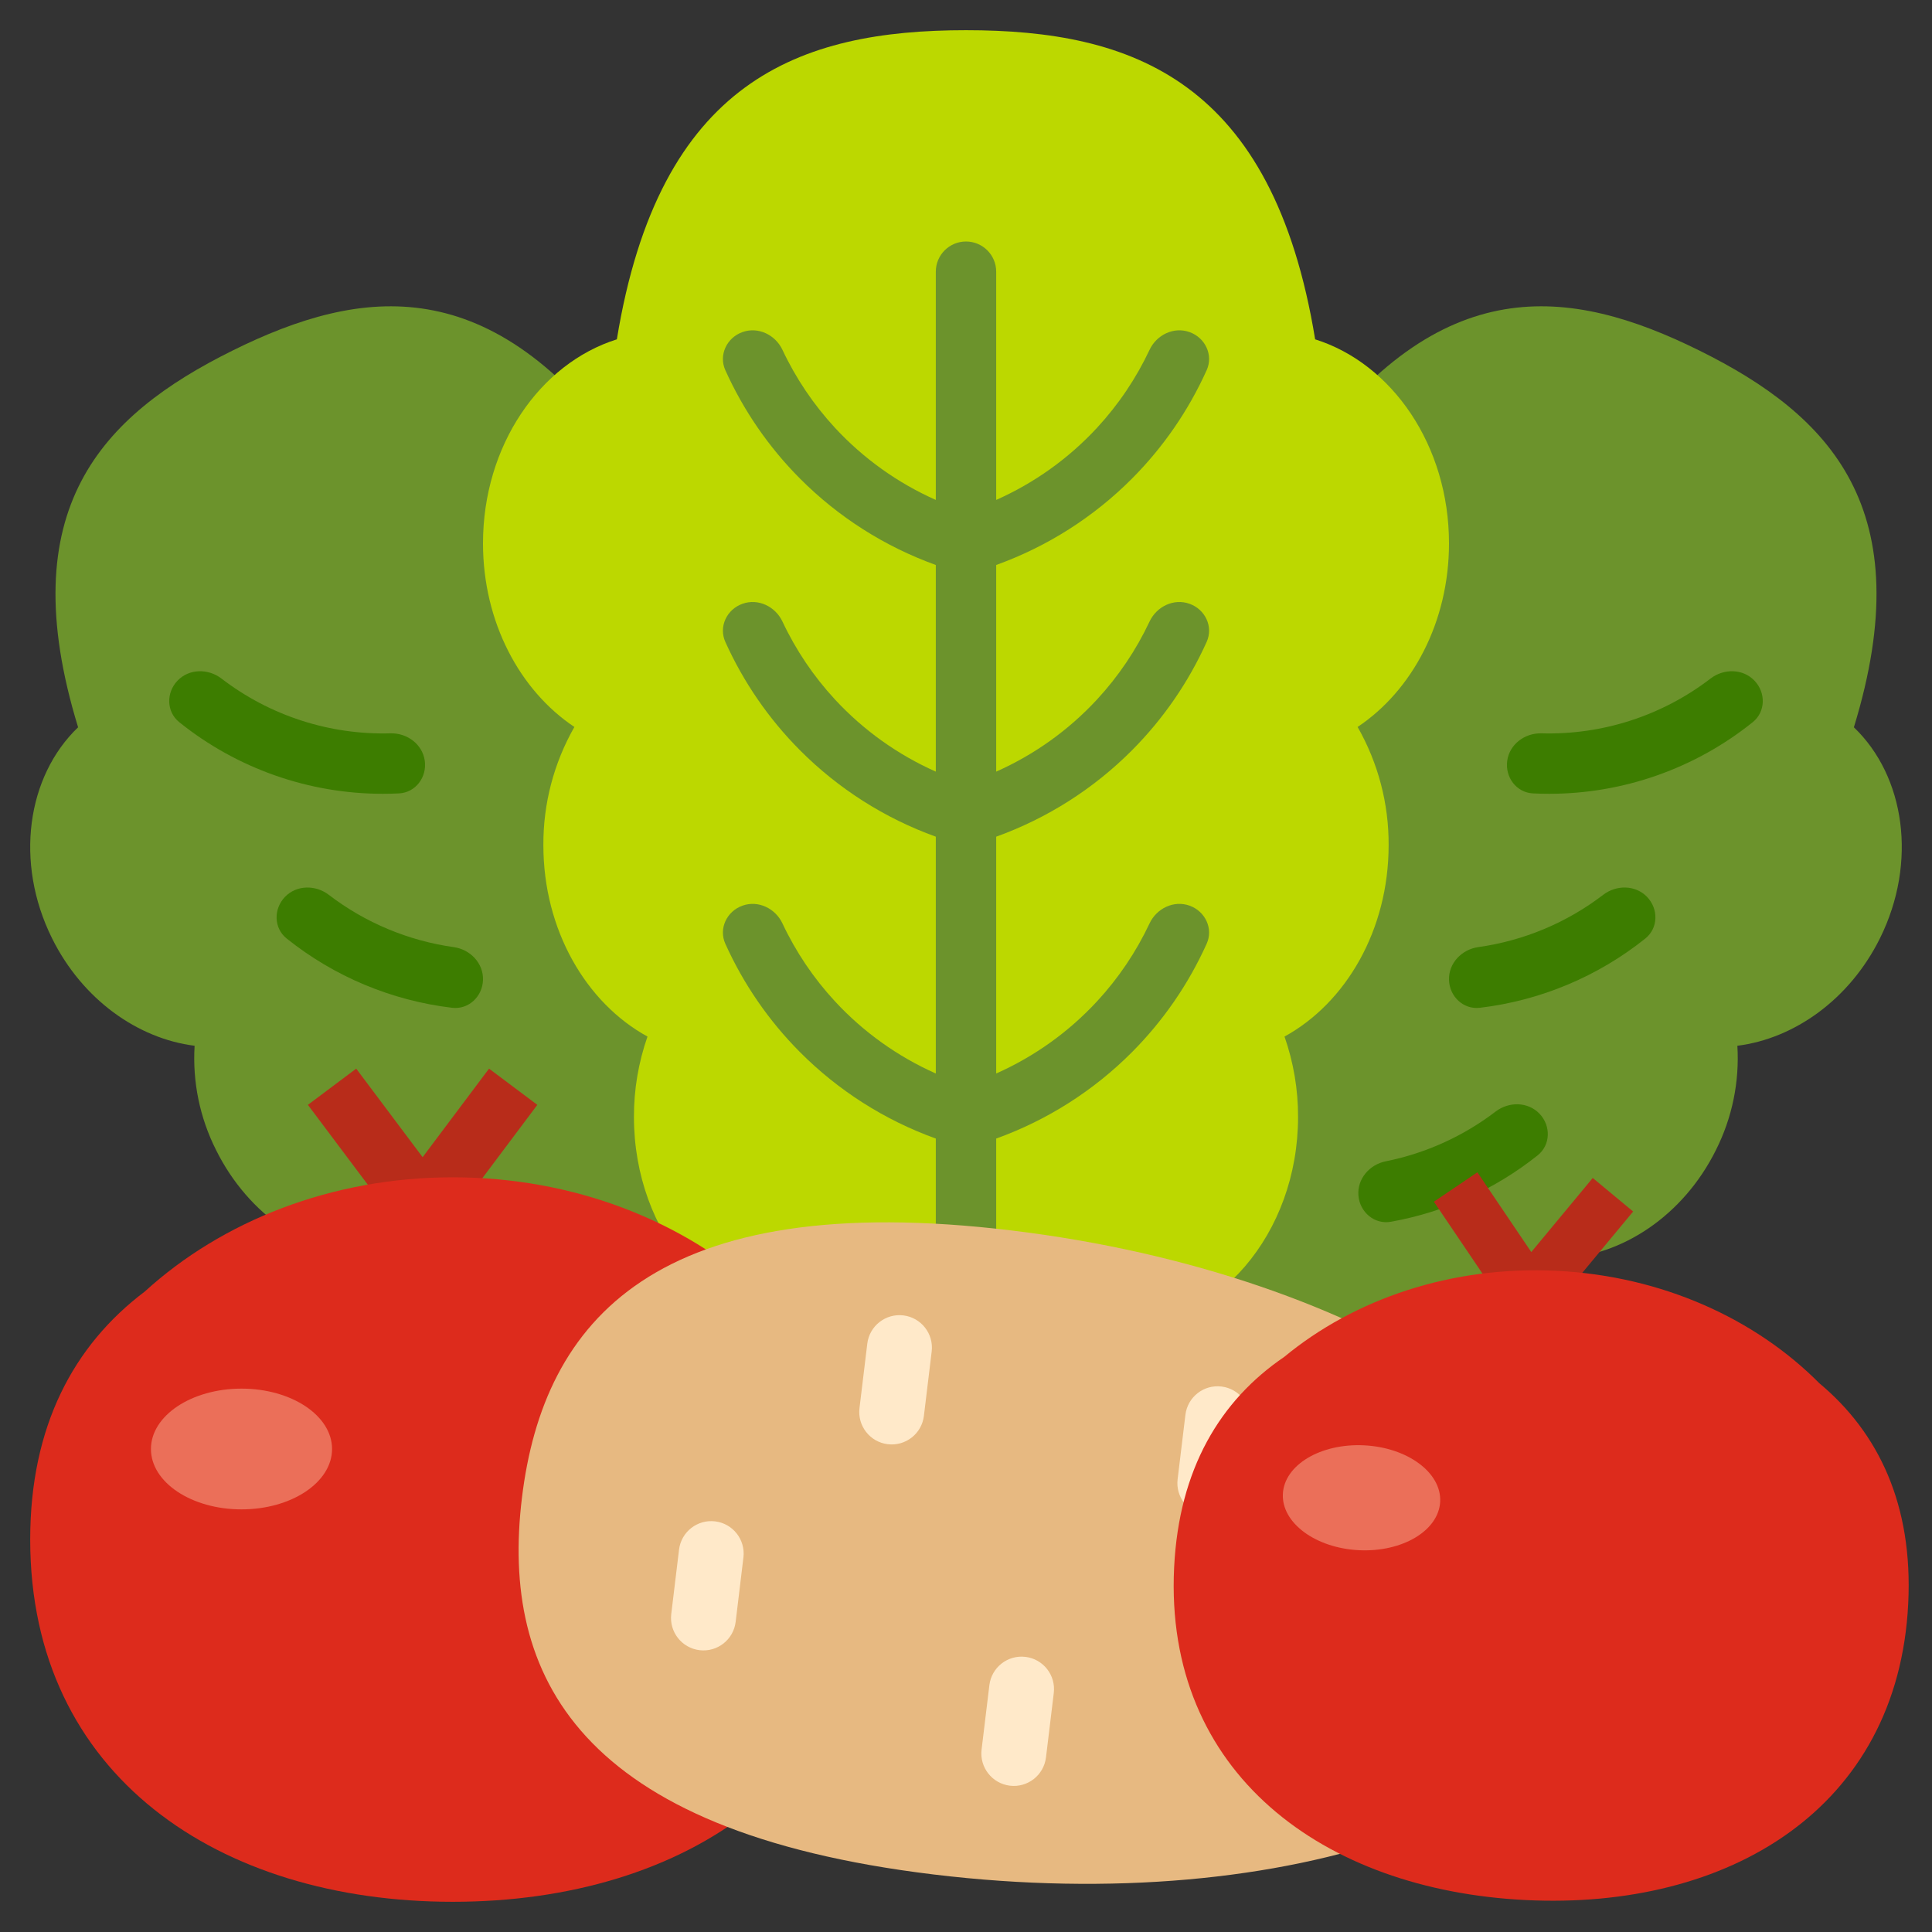 <?xml version="1.0" encoding="UTF-8"?> <svg xmlns="http://www.w3.org/2000/svg" width="92" height="92" viewBox="0 0 92 92" fill="none"><rect x="0" y="0" width="92" height="92" fill="#333333" stroke="none"/> <g clip-path="url(#clip0_90_1300)"> <path d="M38.534 26.791C36.737 23.17 33.107 21.173 29.782 21.702C23.431 12.874 17.276 13.617 11.061 16.7C4.847 19.784 0.532 24.235 3.719 34.633C1.287 36.96 0.681 41.059 2.478 44.681C3.924 47.596 6.56 49.459 9.267 49.798C9.162 51.513 9.514 53.225 10.287 54.76C11.843 57.897 14.776 59.816 17.694 59.929C17.832 61.054 18.161 62.147 18.667 63.161C20.815 67.49 25.582 69.497 29.316 67.645L29.388 67.609C32.135 68.885 34.634 69.193 36.617 68.21C38.599 67.226 39.865 65.049 40.511 62.09C40.535 62.079 40.56 62.067 40.583 62.054C44.317 60.202 45.602 55.191 43.455 50.862C42.953 49.846 42.282 48.922 41.469 48.132C43.145 45.74 43.392 42.245 41.835 39.107C41.08 37.564 39.93 36.248 38.501 35.294C39.869 32.933 39.98 29.708 38.534 26.791Z" fill="#6C932C"></path> <path d="M18.235 37.8C14.694 37.801 11.275 36.59 8.537 34.39C7.919 33.894 7.907 32.98 8.456 32.41C9.008 31.836 9.915 31.828 10.546 32.312C11.687 33.188 12.97 33.864 14.345 34.31C15.719 34.756 17.157 34.961 18.594 34.921C19.388 34.899 20.117 35.439 20.227 36.225C20.337 37.011 19.789 37.743 18.997 37.781C18.744 37.794 18.49 37.8 18.235 37.8ZM23 46.658C22.979 47.451 22.317 48.083 21.53 47.99C18.648 47.647 15.918 46.505 13.652 44.692C13.032 44.197 13.019 43.282 13.569 42.71C14.12 42.137 15.026 42.128 15.657 42.611C17.392 43.939 19.442 44.797 21.606 45.101C22.392 45.211 23.021 45.864 23 46.658Z" fill="#3D7D00"></path> <path d="M53.466 26.791C55.263 23.17 58.893 21.173 62.217 21.701C68.569 12.873 74.723 13.617 80.938 16.7C87.153 19.783 91.468 24.234 88.28 34.633C90.712 36.96 91.318 41.059 89.522 44.681C88.075 47.596 85.439 49.459 82.732 49.798C82.837 51.513 82.485 53.225 81.713 54.76C80.156 57.897 77.223 59.816 74.305 59.929C74.167 61.054 73.838 62.147 73.332 63.161C71.184 67.49 66.417 69.497 62.683 67.645L62.611 67.609C59.864 68.885 57.365 69.193 55.383 68.21C53.4 67.226 52.134 65.049 51.488 62.09C51.464 62.079 51.44 62.067 51.416 62.054C47.682 60.202 46.397 55.19 48.545 50.862C49.046 49.846 49.717 48.922 50.53 48.132C48.855 45.74 48.607 42.245 50.164 39.107C50.919 37.564 52.069 36.248 53.499 35.294C52.131 32.933 52.02 29.708 53.466 26.791Z" fill="#6C932C"></path> <path d="M73.765 37.8C73.51 37.8 73.256 37.794 73.002 37.781C72.211 37.743 71.663 37.011 71.773 36.225C71.883 35.439 72.612 34.899 73.406 34.921C74.843 34.961 76.281 34.756 77.656 34.31C79.029 33.864 80.314 33.188 81.454 32.312C82.085 31.828 82.993 31.836 83.544 32.41C84.093 32.98 84.081 33.894 83.463 34.39C80.725 36.59 77.305 37.801 73.765 37.8ZM70.471 47.99C69.683 48.083 69.021 47.451 69 46.657C68.979 45.863 69.608 45.211 70.394 45.1C72.559 44.797 74.608 43.939 76.343 42.61C76.974 42.127 77.88 42.137 78.431 42.709C78.981 43.281 78.968 44.196 78.348 44.692C76.082 46.504 73.352 47.647 70.471 47.99ZM66.234 58.179C65.453 58.319 64.754 57.725 64.687 56.933C64.621 56.143 65.21 55.456 65.988 55.3C67.889 54.919 69.68 54.108 71.221 52.93C71.852 52.449 72.757 52.459 73.307 53.031C73.858 53.603 73.844 54.52 73.222 55.016C71.192 56.634 68.79 57.721 66.234 58.179Z" fill="#3D7D00"></path> <path d="M69 25.875C69 21.226 66.298 17.313 62.626 16.159C60.607 3.818 53.928 1.438 46 1.438C38.072 1.438 31.393 3.818 29.374 16.159C25.702 17.313 23 21.226 23 25.875C23 29.618 24.752 32.884 27.352 34.617C26.373 36.333 25.863 38.275 25.875 40.25C25.875 44.278 27.903 47.753 30.833 49.36C30.403 50.59 30.184 51.884 30.188 53.188C30.188 58.745 34.049 63.25 38.812 63.25H38.905C41.069 65.968 43.471 67.562 46 67.562C48.529 67.562 50.931 65.967 53.095 63.25H53.188C57.951 63.25 61.812 58.745 61.812 53.188C61.816 51.884 61.597 50.59 61.167 49.36C64.097 47.753 66.125 44.278 66.125 40.25C66.137 38.275 65.627 36.333 64.648 34.617C67.248 32.884 69 29.618 69 25.875Z" fill="#BCD800"></path> <path d="M57.461 30.565C57.786 29.842 57.392 29.019 56.646 28.752C55.897 28.483 55.079 28.878 54.74 29.598C54.102 30.955 53.258 32.208 52.236 33.312C50.886 34.77 49.253 35.937 47.438 36.744V26.904C49.872 26.027 52.082 24.621 53.908 22.787C55.396 21.292 56.598 19.543 57.461 17.627C57.786 16.905 57.392 16.081 56.646 15.814C55.897 15.546 55.079 15.94 54.74 16.66C54.102 18.017 53.258 19.27 52.236 20.375C50.886 21.832 49.253 23 47.438 23.806V12.938C47.438 12.144 46.794 11.5 46 11.5C45.206 11.5 44.562 12.144 44.562 12.938V23.806C42.747 23 41.114 21.832 39.764 20.375C38.742 19.27 37.898 18.017 37.26 16.66C36.921 15.94 36.103 15.546 35.354 15.814C34.608 16.081 34.214 16.905 34.539 17.627C35.402 19.543 36.604 21.292 38.092 22.787C39.918 24.621 42.128 26.027 44.562 26.904V36.744C42.747 35.937 41.114 34.77 39.764 33.312C38.742 32.208 37.898 30.955 37.26 29.598C36.921 28.878 36.103 28.483 35.354 28.752C34.608 29.019 34.214 29.842 34.539 30.565C35.402 32.481 36.604 34.229 38.092 35.724C39.918 37.558 42.128 38.965 44.562 39.842V51.119C42.747 50.312 41.114 49.145 39.764 47.687C38.742 46.583 37.898 45.33 37.26 43.973C36.921 43.253 36.103 42.858 35.354 43.127C34.608 43.394 34.214 44.217 34.539 44.94C35.402 46.856 36.604 48.604 38.092 50.099C39.918 51.933 42.128 53.34 44.562 54.217V63.25C44.562 64.044 45.206 64.688 46 64.688C46.794 64.688 47.438 64.044 47.438 63.25V54.217C49.872 53.34 52.082 51.933 53.908 50.099C55.396 48.604 56.598 46.855 57.461 44.939C57.786 44.217 57.392 43.394 56.646 43.126C55.897 42.858 55.079 43.253 54.74 43.973C54.102 45.33 53.258 46.583 52.236 47.687C50.886 49.145 49.253 50.312 47.438 51.119V39.842C49.872 38.965 52.082 37.558 53.908 35.724C55.396 34.229 56.598 32.481 57.461 30.565Z" fill="#6C932C"></path> <path d="M20.125 58.937C19.902 58.937 19.682 58.886 19.482 58.786C19.282 58.686 19.109 58.541 18.975 58.362L14.662 52.612L16.962 50.888L20.125 55.104L23.288 50.888L25.587 52.612L21.275 58.362C21.141 58.541 20.968 58.686 20.768 58.786C20.568 58.886 20.348 58.937 20.125 58.937Z" fill="#B82C1A"></path> <path fill-rule="evenodd" clip-rule="evenodd" d="M1.438 73.312C1.438 84.572 10.448 90.562 21.562 90.562C32.677 90.562 41.688 84.572 41.688 73.312C41.688 67.912 39.615 64.055 36.231 61.502C32.56 58.154 27.346 56.062 21.562 56.062C15.779 56.062 10.565 58.154 6.894 61.502C3.51 64.055 1.438 67.912 1.438 73.312Z" fill="#DD2B1C"></path> <path d="M11.5 71.875C13.882 71.875 15.812 70.588 15.812 69C15.812 67.412 13.882 66.125 11.5 66.125C9.118 66.125 7.188 67.412 7.188 69C7.188 70.588 9.118 71.875 11.5 71.875Z" fill="#EB6F59"></path> <path d="M24.853 71.334C23.829 79.803 27.53 87.216 44.468 89.262C61.406 91.309 75.966 86.103 76.989 77.634C78.013 69.165 65.112 60.641 48.174 58.594C31.236 56.547 25.876 62.865 24.853 71.334Z" fill="#E7B981"></path> <path d="M35.031 77.231C34.929 78.078 34.159 78.682 33.312 78.58C32.465 78.477 31.862 77.708 31.964 76.861L32.335 73.794C32.437 72.947 33.206 72.344 34.053 72.446C34.9 72.548 35.504 73.318 35.401 74.165L35.031 77.231ZM43.995 67.424C43.893 68.271 43.123 68.874 42.276 68.772C41.429 68.67 40.826 67.9 40.928 67.053L41.299 63.987C41.401 63.14 42.171 62.536 43.017 62.638C43.864 62.741 44.468 63.51 44.366 64.357L43.995 67.424ZM49.809 83.685C49.707 84.531 48.938 85.135 48.091 85.033C47.244 84.93 46.64 84.161 46.742 83.314L47.113 80.247C47.215 79.4 47.985 78.797 48.832 78.899C49.679 79.001 50.282 79.771 50.18 80.618L49.809 83.685ZM59.144 70.81C59.042 71.657 58.272 72.261 57.425 72.158C56.578 72.056 55.975 71.287 56.077 70.44L56.448 67.373C56.55 66.526 57.319 65.922 58.166 66.025C59.013 66.127 59.617 66.897 59.515 67.743L59.144 70.81ZM65.699 80.937C65.597 81.784 64.828 82.388 63.981 82.285C63.134 82.183 62.53 81.413 62.633 80.567L63.003 77.5C63.105 76.653 63.875 76.049 64.722 76.152C65.569 76.254 66.172 77.023 66.07 77.87L65.699 80.937Z" fill="#FFE9C9"></path> <path d="M72.755 62.951C72.561 62.941 72.372 62.887 72.203 62.792C72.034 62.697 71.889 62.563 71.78 62.402L68.28 57.224L70.352 55.824L72.918 59.622L75.845 56.094L77.769 57.691L73.778 62.501C73.654 62.65 73.497 62.768 73.32 62.847C73.142 62.925 72.948 62.96 72.755 62.951Z" fill="#B82C1A"></path> <path fill-rule="evenodd" clip-rule="evenodd" d="M55.911 74.638C55.43 84.417 63 90.005 72.653 90.479C82.307 90.954 90.388 86.135 90.868 76.356C91.099 71.666 89.463 68.227 86.633 65.866C83.588 62.801 79.149 60.762 74.126 60.515C69.103 60.269 64.485 61.862 61.154 64.614C58.106 66.686 56.141 69.948 55.911 74.638Z" fill="#DD2B1C"></path> <path d="M64.712 73.819C66.78 73.921 68.512 72.885 68.58 71.506C68.647 70.127 67.025 68.927 64.957 68.825C62.888 68.724 61.157 69.759 61.089 71.138C61.021 72.517 62.643 73.718 64.712 73.819Z" fill="#EB6F59"></path> </g> <defs> <clipPath id="clip0_90_1300"> <rect width="92" height="92" fill="white"></rect> </clipPath> </defs> </svg> 